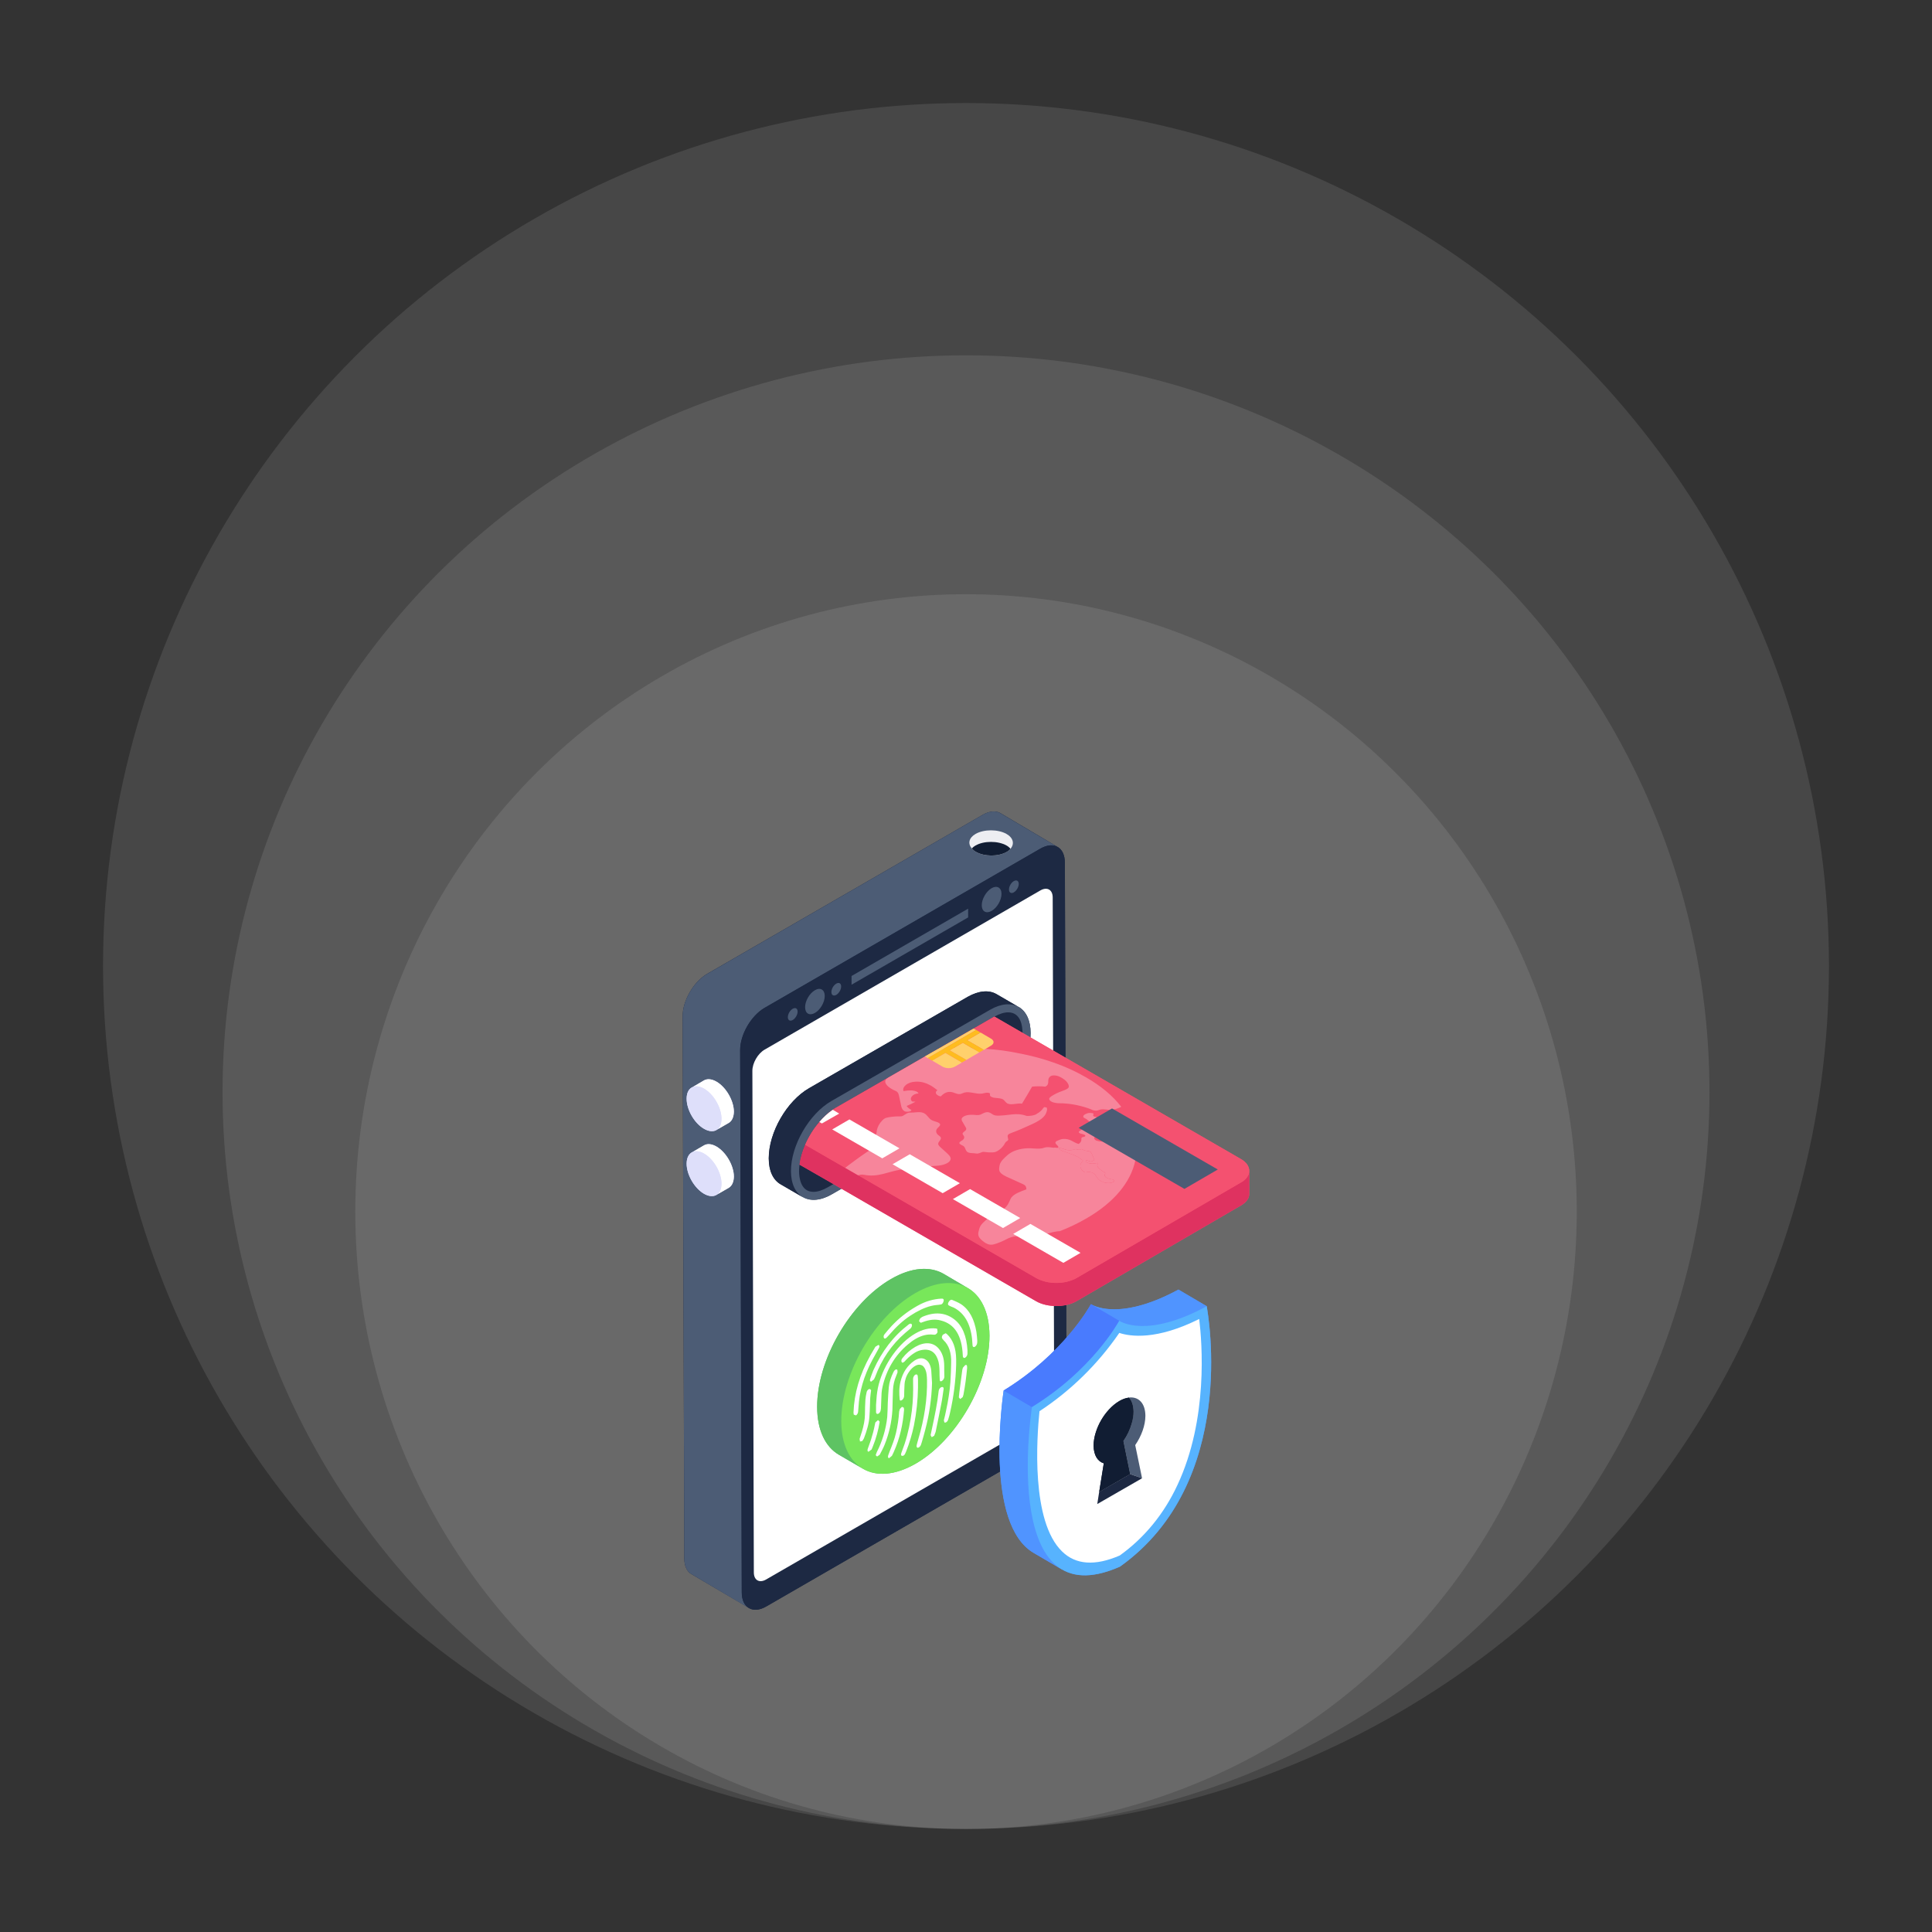 <svg xmlns="http://www.w3.org/2000/svg" width="150" height="150" viewBox="0 0 150 150" fill="none"><rect x="0" y="0" width="150" height="150" fill="#333333" stroke="none"/><ellipse cx="75.002" cy="94.067" rx="47.416" ry="47.931" fill="white" fill-opacity="0.1"></ellipse><ellipse cx="75.001" cy="84.794" rx="57.723" ry="57.208" fill="white" fill-opacity="0.1"></ellipse><ellipse cx="75" cy="75" rx="67" ry="67" fill="white" fill-opacity="0.1"></ellipse><path d="M57.922 124.668C57.986 124.746 58.064 124.797 58.141 124.836C58.103 124.823 58.077 124.797 58.038 124.772C57.996 124.741 57.957 124.706 57.922 124.668ZM82.07 65.733C82.012 65.703 81.951 65.682 81.889 65.668C81.953 65.681 82.005 65.694 82.057 65.72L82.07 65.733Z" fill="#4C5C75"></path><path d="M82.804 109.082C82.804 110.283 81.964 111.755 80.906 112.362L59.495 124.72C58.966 125.03 58.488 125.056 58.14 124.836C58.103 124.818 58.069 124.796 58.036 124.772L53.684 122.215C53.349 122.034 53.129 121.595 53.129 121.001L53 78.917C52.987 77.703 53.852 76.218 54.898 75.611L76.308 63.253C76.838 62.956 77.316 62.93 77.664 63.124L82.055 65.72C82.001 65.695 81.945 65.677 81.887 65.668C81.951 65.681 82.016 65.707 82.068 65.733C82.442 65.913 82.675 66.352 82.675 66.985L82.804 109.082Z" fill="#1D2943"></path><path d="M57.922 124.668C57.986 124.746 58.064 124.797 58.141 124.836C58.103 124.823 58.077 124.797 58.038 124.772C57.996 124.741 57.957 124.706 57.922 124.668ZM82.07 65.733C82.012 65.703 81.951 65.682 81.889 65.668C81.953 65.681 82.005 65.694 82.057 65.72L82.07 65.733Z" fill="#1D2943"></path><path d="M82.119 65.762C81.778 65.561 81.298 65.586 80.767 65.89L59.361 78.248C58.313 78.855 57.454 80.333 57.466 81.533L57.592 123.638C57.592 124.232 57.795 124.649 58.147 124.852L53.686 122.217C53.345 122.027 53.131 121.597 53.131 121.003L53.004 78.913C52.991 77.7 53.85 76.222 54.9 75.616L76.306 63.257C76.835 62.953 77.316 62.929 77.658 63.13L82.119 65.762Z" fill="#4C5C75"></path><path d="M80.776 65.889C81.824 65.283 82.674 65.777 82.678 66.982L82.802 109.076C82.806 110.281 81.961 111.753 80.913 112.359L59.5 124.723C58.451 125.329 57.593 124.84 57.589 123.635L57.465 81.54C57.462 80.335 58.315 78.858 59.363 78.253L80.776 65.889Z" fill="#1D2943"></path><path d="M80.776 69.132C81.3 68.83 81.729 69.076 81.731 69.677L81.845 108.623C81.846 109.228 81.42 109.966 80.896 110.269L59.483 122.63C58.959 122.934 58.53 122.689 58.528 122.087L58.414 83.141C58.413 82.537 58.839 81.798 59.363 81.495L80.776 69.132Z" fill="white"></path><path d="M76.987 68.959C77.406 68.718 77.755 68.915 77.756 69.398C77.758 69.889 77.412 70.479 76.992 70.721C76.572 70.962 76.225 70.774 76.224 70.283C76.222 69.801 76.568 69.202 76.987 68.959ZM78.707 68.413C78.925 68.287 79.094 68.383 79.095 68.625C79.095 68.866 78.927 69.158 78.709 69.284C78.508 69.4 78.337 69.304 78.337 69.063C78.337 68.821 78.505 68.529 78.707 68.413ZM63.272 76.879C63.691 76.636 64.031 76.84 64.033 77.321C64.033 77.811 63.696 78.398 63.277 78.64C62.849 78.886 62.51 78.692 62.508 78.201C62.506 77.72 62.844 77.126 63.272 76.879ZM61.546 78.32C61.755 78.199 61.926 78.296 61.927 78.537C61.927 78.778 61.759 79.07 61.549 79.192C61.34 79.313 61.169 79.216 61.168 78.975C61.168 78.733 61.336 78.442 61.546 78.32ZM64.927 76.369C65.136 76.248 65.307 76.344 65.307 76.586C65.308 76.826 65.139 77.119 64.93 77.241C64.719 77.361 64.55 77.264 64.549 77.024C64.549 76.782 64.716 76.49 64.927 76.369ZM75.165 70.55L75.167 71.227L66.115 76.453L66.114 75.776L75.165 70.55Z" fill="#4C5C75"></path><path d="M78.452 65.901C78.371 66.003 78.27 66.087 78.155 66.147C77.495 66.522 76.419 66.513 75.767 66.138C75.644 66.073 75.537 65.982 75.452 65.871C75.127 65.507 75.216 65.052 75.739 64.748C76.39 64.372 77.485 64.372 78.146 64.748C78.679 65.052 78.779 65.526 78.452 65.901Z" fill="#EDEEF2"></path><path d="M78.453 65.901C78.372 66.003 78.271 66.087 78.156 66.147C77.496 66.522 76.42 66.513 75.768 66.138C75.645 66.073 75.537 65.982 75.453 65.871C75.536 65.781 75.633 65.705 75.74 65.645C76.391 65.271 77.486 65.271 78.147 65.645C78.285 65.723 78.384 65.813 78.453 65.901Z" fill="#111D33"></path><path d="M53.312 85.296C53.312 84.818 53.493 84.508 53.79 84.392L54.668 83.876C54.914 83.747 55.249 83.76 55.624 83.979C56.373 84.405 56.98 85.464 56.98 86.316C56.967 86.743 56.825 87.04 56.58 87.181L55.701 87.685C55.676 87.698 55.65 87.711 55.624 87.737C55.379 87.879 55.03 87.853 54.656 87.633C53.907 87.207 53.312 86.161 53.312 85.296ZM56.98 91.353C56.967 91.779 56.825 92.076 56.58 92.218L55.701 92.721C55.676 92.747 55.65 92.76 55.624 92.773C55.379 92.915 55.03 92.902 54.656 92.683C53.907 92.243 53.312 91.198 53.312 90.345C53.312 89.88 53.493 89.558 53.79 89.428L54.668 88.925C54.914 88.783 55.249 88.796 55.624 89.015C56.373 89.454 56.98 90.5 56.98 91.353Z" fill="#DEDFFA"></path><path d="M56.975 86.312C56.968 86.738 56.819 87.039 56.578 87.183L55.623 87.732C55.863 87.594 56.014 87.293 56.014 86.862C56.019 86.015 55.42 84.959 54.668 84.525C54.333 84.334 54.02 84.297 53.785 84.394L54.663 83.88C54.909 83.742 55.244 83.76 55.623 83.976C56.374 84.409 56.975 85.458 56.975 86.312Z" fill="white"></path><path d="M54.667 84.528C55.416 84.96 56.018 86.013 56.017 86.865C56.014 87.726 55.407 88.072 54.658 87.64C53.909 87.207 53.306 86.164 53.309 85.302C53.311 84.45 53.917 84.095 54.667 84.528Z" fill="#DEDFFA"></path><path d="M56.975 91.353C56.968 91.779 56.819 92.08 56.578 92.224L55.623 92.774C55.863 92.635 56.014 92.335 56.014 91.902C56.019 91.056 55.42 89.999 54.668 89.566C54.333 89.374 54.02 89.337 53.785 89.434L54.663 88.92C54.909 88.782 55.244 88.8 55.623 89.017C56.374 89.448 56.975 90.5 56.975 91.353Z" fill="white"></path><path d="M54.667 89.569C55.416 90.001 56.018 91.054 56.017 91.906C56.014 92.767 55.407 93.112 54.658 92.681C53.909 92.247 53.306 91.204 53.309 90.344C53.311 89.49 53.917 89.136 54.667 89.569Z" fill="#DEDFFA"></path><path d="M63.16 92.531C62.153 92.531 62.04 91.412 62.039 90.93C62.034 89.159 63.332 86.914 64.872 86.024L77.175 78.948C77.566 78.722 77.944 78.602 78.268 78.602C79.278 78.602 79.391 79.73 79.392 80.216C79.396 81.98 78.103 84.22 76.566 85.107L64.264 92.184C63.868 92.412 63.487 92.531 63.16 92.531Z" fill="#1D2943"></path><path d="M80.013 80.208C80.026 82.209 78.618 84.65 76.875 85.657L64.582 92.721C63.6 93.289 62.735 93.263 62.154 92.798C62.218 92.85 62.27 92.914 62.335 92.953L60.604 91.946C60.036 91.623 59.688 90.925 59.688 89.931C59.688 87.917 61.082 85.476 62.825 84.482L75.132 77.392C76.01 76.902 76.797 76.85 77.366 77.186L79.096 78.193V78.18C79.664 78.516 80.013 79.213 80.013 80.208Z" fill="#1D2943"></path><path d="M79.103 78.188C78.524 77.858 77.736 77.905 76.853 78.399L64.56 85.473C62.816 86.486 61.404 88.924 61.415 90.925C61.415 91.926 61.768 92.621 62.333 92.95L60.603 91.947C60.037 91.616 59.684 90.921 59.684 89.932C59.684 87.919 61.085 85.482 62.828 84.481L75.134 77.395C76.005 76.9 76.794 76.852 77.371 77.183L79.103 78.188Z" fill="#1D2943"></path><path d="M76.859 78.404C78.596 77.402 80.014 78.21 80.019 80.213C80.026 82.209 78.617 84.648 76.88 85.652L64.578 92.727C62.834 93.734 61.417 92.926 61.41 90.931C61.405 88.927 62.814 86.486 64.557 85.479L76.859 78.404Z" fill="#4C5C75"></path><path d="M79.387 80.189V80.214C79.387 80.714 79.283 81.253 79.103 81.777C78.693 83.009 77.835 84.227 76.859 84.919C76.756 84.996 76.667 85.048 76.565 85.112L72.924 87.202L69.693 89.061H69.68L68.347 89.843L66.257 91.034L64.706 91.932L64.256 92.189C63.871 92.407 63.488 92.535 63.154 92.535C62.154 92.535 62.039 91.406 62.039 90.932C62.039 90.764 62.052 90.586 62.078 90.42C62.141 89.919 62.295 89.393 62.513 88.88V88.868C62.794 88.227 63.166 87.624 63.616 87.111C63.917 86.749 64.266 86.429 64.654 86.162C64.719 86.111 64.796 86.06 64.872 86.022L68.923 83.688C68.936 83.675 68.949 83.662 68.962 83.662L71.808 82.022L72.822 81.445L75.59 79.854L77.167 78.944C77.18 78.931 77.193 78.931 77.206 78.931C77.59 78.714 77.962 78.598 78.27 78.598C79.27 78.598 79.387 79.688 79.387 80.189Z" fill="#1D2943"></path><path d="M96.996 90.9V90.978C96.996 91.029 96.983 91.094 96.957 91.146C96.983 91.068 96.996 90.978 96.996 90.9Z" fill="#F45170"></path><path d="M96.996 90.9V90.978C96.996 91.029 96.983 91.094 96.957 91.146C96.983 91.068 96.996 90.978 96.996 90.9Z" fill="#F45170"></path><path d="M96.957 91.146C96.983 91.094 96.995 91.029 96.995 90.978V92.695C96.995 93.018 96.789 93.341 96.337 93.599L83.579 101.024C82.713 101.528 81.306 101.528 80.441 101.024L64.712 91.933L62.078 90.422C62.143 89.919 62.298 89.389 62.517 88.886V88.873C63.107 87.532 64.041 86.515 64.867 86.019L77.174 78.943C77.187 78.93 77.2 78.93 77.212 78.93L96.337 89.983C96.776 90.229 96.995 90.577 96.995 90.9C96.995 90.978 96.983 91.068 96.957 91.146Z" fill="#F45170"></path><path d="M96.99 90.907V92.702C96.99 93.022 96.785 93.342 96.337 93.599L83.579 101.023C82.708 101.523 81.31 101.523 80.438 101.023L64.707 91.932L62.078 90.42C62.143 89.919 62.298 89.394 62.515 88.881L65.63 90.663V90.676L66.258 91.035L66.617 91.241L80.438 99.215C80.656 99.344 80.913 99.433 81.182 99.51C81.707 99.639 82.311 99.639 82.848 99.51C82.99 99.471 83.119 99.432 83.247 99.381C83.362 99.343 83.477 99.291 83.58 99.228L96.35 91.804C96.568 91.688 96.735 91.534 96.837 91.381C96.94 91.227 96.992 91.073 96.992 90.907H96.99Z" fill="#DF3260"></path><path d="M96.991 90.907V90.985C96.991 91.037 96.978 91.1 96.953 91.151C96.927 91.229 96.888 91.305 96.838 91.381C96.734 91.536 96.569 91.69 96.351 91.805L83.58 99.229C83.478 99.293 83.363 99.345 83.248 99.382C83.119 99.434 82.991 99.473 82.85 99.511C82.312 99.638 81.709 99.638 81.184 99.511C80.923 99.454 80.672 99.358 80.439 99.227L66.618 91.24L66.259 91.035L65.632 90.676H65.619L62.516 88.881V88.868C62.797 88.228 63.169 87.625 63.618 87.112C63.919 86.75 64.269 86.43 64.657 86.163C64.721 86.111 64.799 86.061 64.875 86.022L68.926 83.689C68.939 83.676 68.952 83.663 68.965 83.663L71.811 82.023L72.824 81.446L75.593 79.855L77.169 78.945C77.182 78.932 77.195 78.932 77.208 78.932L79.388 80.189L96.338 89.984C96.773 90.228 96.991 90.574 96.991 90.907Z" fill="#F45170"></path><g opacity="0.3"><path d="M84.651 89.423C84.659 89.427 84.666 89.431 84.673 89.436L84.751 89.543C84.817 89.692 84.882 89.84 84.943 89.99L84.956 90.059C84.926 90.124 84.766 90.134 84.707 90.189C84.586 90.158 84.467 90.119 84.35 90.072C84.256 90.114 84.299 90.2 84.382 90.248C84.578 90.362 84.903 90.372 85.152 90.302L85.217 90.292L85.266 90.341L85.225 90.399C85.142 90.509 85.231 90.629 85.338 90.726C85.46 90.84 85.596 90.936 85.744 91.014L85.815 91.069L85.78 91.206C85.744 91.297 85.805 91.371 85.905 91.43C86.01 91.485 86.123 91.524 86.24 91.546C86.307 91.559 86.408 91.572 86.466 91.606C86.483 91.615 86.498 91.628 86.507 91.645C86.537 91.719 86.395 91.8 86.287 91.829C86.099 91.869 85.903 91.86 85.719 91.802C85.627 91.774 85.537 91.736 85.453 91.688C85.376 91.645 85.306 91.589 85.248 91.522C85.141 91.406 85.098 91.272 84.986 91.158C84.91 91.091 84.819 91.043 84.722 91.016C84.624 90.989 84.521 90.985 84.421 91.003L84.273 91.028L84.189 90.993C83.821 90.774 83.771 90.403 84.066 90.149L84.083 90.124L84.066 90.1C83.963 90.002 83.848 89.918 83.724 89.849C83.638 89.799 83.549 89.754 83.458 89.715C83.351 89.667 83.232 89.626 83.113 89.586L82.632 89.41C82.534 89.379 82.44 89.34 82.35 89.291C82.27 89.245 82.21 89.189 82.198 89.123C82.441 89.127 82.632 89.245 82.856 89.286C83.029 89.319 83.207 89.305 83.373 89.247L83.51 89.218L83.771 89.279L83.966 89.214L84.139 89.286C84.273 89.364 84.52 89.347 84.651 89.423ZM87.055 85.932C86.888 86.023 86.684 86.099 86.466 86.138C86.362 86.151 86.259 86.164 86.157 86.164C86.08 86.164 86.016 86.164 85.94 86.151C85.785 86.138 85.619 86.112 85.478 86.138C85.362 86.151 85.272 86.215 85.158 86.227C84.997 86.24 84.836 86.204 84.697 86.124C83.999 85.855 83.263 85.699 82.517 85.662C82.273 85.662 82.029 85.662 81.812 85.598C81.743 85.584 81.678 85.557 81.618 85.52C81.503 85.457 81.44 85.368 81.466 85.278C81.492 85.213 81.568 85.162 81.632 85.111C81.875 84.957 82.145 84.817 82.452 84.713C82.658 84.636 82.889 84.56 82.965 84.432C83.004 84.354 82.978 84.277 82.952 84.201C82.874 84.008 82.696 83.842 82.465 83.701C82.375 83.649 82.286 83.598 82.184 83.559C82.048 83.511 81.904 83.49 81.76 83.496C81.477 83.522 81.388 83.74 81.388 83.906C81.388 84.073 81.388 84.265 81.157 84.367C80.816 84.329 80.472 84.329 80.132 84.367C79.875 84.804 79.619 85.252 79.349 85.688C78.99 85.624 78.555 85.817 78.246 85.688C78.234 85.675 78.221 85.675 78.195 85.662C78.132 85.624 78.08 85.559 78.029 85.509C77.982 85.441 77.921 85.384 77.849 85.342C77.695 85.265 77.478 85.265 77.286 85.239C77.169 85.234 77.056 85.204 76.953 85.15C76.901 85.111 76.862 85.085 76.862 85.034V84.919C76.862 84.893 76.836 84.88 76.823 84.867C76.759 84.841 76.657 84.828 76.568 84.841C76.451 84.854 76.35 84.893 76.248 84.906C75.785 84.97 75.285 84.713 74.875 84.828C74.746 84.867 74.669 84.919 74.529 84.945C74.273 84.97 74.081 84.802 73.811 84.778C73.478 84.739 73.208 84.946 73.041 85.124C72.964 85.116 72.889 85.09 72.824 85.047C72.63 84.945 72.592 84.752 72.785 84.65C72.63 84.521 72.465 84.406 72.286 84.291C71.94 84.097 71.529 83.945 71.054 83.984C70.465 84.01 70.028 84.38 70.145 84.713C70.362 84.675 70.593 84.649 70.811 84.662C70.953 84.675 71.093 84.713 71.196 84.765C71.248 84.804 71.299 84.843 71.311 84.894C70.837 84.92 70.554 85.291 70.824 85.522L71.08 85.535C70.874 85.651 70.644 85.766 70.388 85.868C70.465 85.971 70.555 86.06 70.695 86.138C70.721 86.151 70.734 86.164 70.759 86.177C70.759 86.304 70.413 86.355 70.234 86.278C70.221 86.266 70.208 86.266 70.195 86.253C70.054 86.162 70.016 86.034 69.977 85.907L69.786 85.022C69.76 84.932 69.734 84.841 69.644 84.765C69.618 84.752 69.592 84.726 69.566 84.713C69.527 84.688 69.477 84.675 69.427 84.649C69.362 84.624 69.298 84.586 69.233 84.547C68.85 84.33 68.58 84.021 68.824 83.766C68.85 83.74 68.888 83.714 68.927 83.688C68.94 83.675 68.953 83.662 68.966 83.662L71.811 82.022L72.824 81.445C72.978 81.419 73.144 81.406 73.311 81.406C73.555 81.38 73.798 81.38 74.055 81.368C74.529 81.342 75.003 81.342 75.478 81.38H75.491C75.734 81.368 75.965 81.38 76.209 81.406C76.325 81.406 76.427 81.406 76.529 81.432C77.401 81.484 78.259 81.599 79.106 81.778C81.005 82.137 82.774 82.752 84.285 83.625C85.478 84.304 86.402 85.085 87.055 85.932ZM85.607 86.84C85.703 86.888 85.776 86.972 85.811 87.073C85.822 87.107 85.822 87.144 85.81 87.178C85.799 87.213 85.776 87.242 85.746 87.263C85.669 87.321 85.522 87.337 85.385 87.34L85.172 87.334C85.021 87.312 84.876 87.264 84.743 87.19C84.634 87.124 84.533 87.046 84.44 86.959L84.362 86.894C84.304 86.862 84.247 86.83 84.189 86.798C84.144 86.772 84.106 86.742 84.095 86.706L84.141 86.582L84.288 86.489L84.484 86.417C84.596 86.401 84.71 86.405 84.822 86.427L84.906 86.462L84.882 86.543L84.871 86.626L84.961 86.698L85.09 86.711L85.192 86.791L85.298 86.77C85.379 86.755 85.463 86.767 85.536 86.805C85.562 86.816 85.585 86.829 85.607 86.84Z" fill="white"></path><path d="M81.268 85.99L81.298 86.117C81.281 86.288 81.221 86.451 81.123 86.591C80.93 86.862 80.562 87.082 80.165 87.264C79.633 87.506 79.101 87.752 78.525 87.961C78.449 87.992 78.373 88.017 78.314 88.058C78.282 88.081 78.258 88.112 78.245 88.148C78.231 88.184 78.228 88.224 78.237 88.261C78.244 88.333 78.268 88.402 78.28 88.47L78.268 88.518L78.186 88.601C78.044 88.663 78.02 88.787 77.956 88.88C77.828 89.07 77.661 89.23 77.466 89.35C77.395 89.391 77.324 89.432 77.23 89.453L77.052 89.474C76.839 89.48 76.627 89.467 76.416 89.435L76.334 89.43L76.256 89.447C76.091 89.501 75.961 89.591 75.782 89.556C75.588 89.517 75.362 89.546 75.195 89.484C75.174 89.476 75.154 89.467 75.134 89.456C74.928 89.337 74.987 89.107 74.795 88.972C74.752 88.947 74.709 88.924 74.664 88.904L74.585 88.862C74.525 88.827 74.482 88.79 74.485 88.739C74.485 88.648 74.633 88.59 74.728 88.522C74.857 88.433 74.898 88.299 74.826 88.182C74.796 88.131 74.737 88.083 74.735 88.021C74.73 87.907 74.955 87.825 75.006 87.711C75.043 87.636 75 87.556 74.952 87.481L74.755 87.14C74.695 87.051 74.641 86.952 74.664 86.856C74.699 86.74 74.858 86.639 75.043 86.594C75.232 86.546 75.452 86.542 75.66 86.56C75.76 86.571 75.866 86.584 75.974 86.571C76.122 86.553 76.234 86.488 76.347 86.429C76.466 86.374 76.624 86.323 76.768 86.358C76.846 86.382 76.92 86.42 76.986 86.469C77.002 86.478 77.018 86.486 77.035 86.492C77.048 86.509 77.066 86.523 77.091 86.537C77.159 86.572 77.233 86.596 77.309 86.608C77.41 86.625 77.515 86.618 77.618 86.615C77.747 86.608 77.867 86.602 77.997 86.589C78.382 86.55 78.767 86.478 79.146 86.511C79.314 86.525 79.468 86.56 79.611 86.608L79.711 86.639L79.801 86.643C80.044 86.633 80.298 86.602 80.47 86.501L80.493 86.475C80.736 86.354 80.895 86.186 81.012 86.014L81.083 85.952L81.268 85.99ZM88.159 88.239C88.018 88.213 87.903 88.136 87.762 88.097C87.646 88.084 87.517 88.071 87.39 88.071C87.184 88.058 86.992 88.058 86.787 88.058H86.606L86.493 88.084L86.158 88.162C86.158 88.226 86.21 88.278 86.287 88.317L86.365 88.355C86.467 88.419 86.569 88.482 86.569 88.559C86.418 88.515 86.258 88.515 86.108 88.559L85.966 88.624L85.736 88.637H85.607C85.446 88.634 85.286 88.608 85.133 88.559C85.12 88.546 85.094 88.546 85.081 88.534C84.966 88.469 84.915 88.354 84.991 88.278C85.004 88.265 85.004 88.252 85.017 88.252L85.159 88.162L85.133 88.071L85.288 87.969C85.338 87.943 85.351 87.879 85.314 87.828C85.301 87.79 85.236 87.751 85.185 87.712C85.159 87.699 85.133 87.674 85.107 87.662C85.066 87.632 85.017 87.614 84.966 87.61C84.787 87.584 84.62 87.701 84.441 87.688L84.248 87.662C84.165 87.655 84.081 87.668 84.004 87.701C83.966 87.726 83.927 87.739 83.889 87.765C83.825 87.804 83.747 87.841 83.76 87.893C83.76 87.932 83.786 87.958 83.825 87.983C83.851 87.996 83.889 88.009 83.928 88.021C84.019 88.047 84.108 88.06 84.197 88.098C84.261 88.137 84.3 88.2 84.223 88.239C84.171 88.278 84.043 88.278 83.98 88.317L83.954 88.431C83.98 88.572 83.902 88.713 83.747 88.816C83.53 88.765 83.364 88.648 83.184 88.559C82.987 88.457 82.765 88.412 82.544 88.43C82.415 88.43 82.311 88.482 82.197 88.521C82.094 88.559 81.98 88.611 81.954 88.675C81.889 88.803 82.133 88.918 82.172 89.046L82.159 89.098C82.094 89.162 81.902 89.059 81.826 89.111C81.593 89.085 81.338 89.033 81.108 89.098L80.927 89.15C80.633 89.214 80.299 89.162 79.979 89.15C79.428 89.136 78.851 89.266 78.479 89.496C78.286 89.612 78.133 89.751 77.992 89.893C77.876 90.008 77.761 90.123 77.696 90.252C77.619 90.38 77.594 90.521 77.581 90.649C77.568 90.739 77.568 90.829 77.594 90.919C77.659 91.061 77.787 91.163 77.966 91.265C78.082 91.329 78.21 91.394 78.338 91.444C78.671 91.599 79.004 91.751 79.325 91.892C79.389 91.918 79.441 91.944 79.505 91.983C79.531 91.996 79.557 92.021 79.582 92.034C79.672 92.125 79.685 92.24 79.685 92.342C79.223 92.51 78.736 92.688 78.517 92.982C78.466 93.06 78.427 93.15 78.388 93.239C78.286 93.457 78.184 93.675 77.953 93.842C77.889 93.894 77.811 93.945 77.722 93.983C77.555 94.06 77.363 94.112 77.209 94.188C77.093 94.253 77.017 94.316 76.928 94.394C76.838 94.471 76.747 94.56 76.645 94.636C76.606 94.675 76.555 94.714 76.517 94.752C76.375 94.88 76.236 95.008 76.145 95.149C76.074 95.262 76.026 95.389 76.003 95.521C75.966 95.65 75.927 95.778 75.966 95.919C76.005 96.111 76.197 96.278 76.402 96.431C76.441 96.457 76.493 96.496 76.543 96.522C76.646 96.573 76.748 96.625 76.889 96.638C77.069 96.649 77.222 96.599 77.376 96.547C77.596 96.47 77.799 96.38 77.992 96.29C78.21 96.174 78.427 96.059 78.697 96.009C78.8 95.983 78.876 95.983 78.978 95.983H78.991C79.185 95.983 79.376 95.996 79.569 95.983L79.915 95.944C80.044 95.944 80.172 95.97 80.299 95.97C80.671 95.983 81.005 95.88 81.325 95.789H81.338C81.389 95.764 81.415 95.752 81.467 95.739C81.723 95.662 82.005 95.597 82.287 95.585C82.999 95.311 83.689 94.98 84.35 94.597C86.53 93.341 87.799 91.751 88.147 90.097C88.275 89.483 88.288 88.854 88.16 88.238L88.159 88.239ZM86.286 91.829C86.1 91.872 85.905 91.863 85.723 91.803C85.62 91.764 85.531 91.726 85.453 91.687C85.376 91.635 85.299 91.585 85.249 91.522C85.146 91.405 85.094 91.265 84.991 91.163C84.953 91.137 84.928 91.111 84.89 91.085C84.761 91.008 84.582 90.969 84.428 91.008L84.273 91.021L84.184 90.995C83.825 90.778 83.775 90.406 84.069 90.149L84.082 90.123L84.069 90.097C83.961 90.002 83.846 89.916 83.723 89.842C83.645 89.803 83.555 89.751 83.454 89.713C83.351 89.661 83.235 89.623 83.12 89.585C82.953 89.52 82.799 89.47 82.633 89.405C82.533 89.382 82.438 89.343 82.351 89.289C82.274 89.239 82.209 89.188 82.197 89.124C82.442 89.124 82.633 89.24 82.864 89.29C83.031 89.316 83.223 89.303 83.377 89.251L83.506 89.213L83.775 89.277L83.967 89.213L84.146 89.29C84.274 89.368 84.518 89.342 84.659 89.419C84.659 89.432 84.672 89.432 84.672 89.432L84.749 89.547C84.813 89.688 84.89 89.842 84.941 89.995L84.953 90.06C84.928 90.124 84.761 90.137 84.711 90.188C84.582 90.162 84.465 90.11 84.35 90.072C84.261 90.11 84.299 90.201 84.376 90.252C84.583 90.354 84.902 90.367 85.159 90.304L85.223 90.291L85.262 90.343L85.223 90.393C85.146 90.509 85.236 90.624 85.338 90.726C85.442 90.817 85.556 90.906 85.684 90.983C85.71 90.996 85.723 91.009 85.749 91.009L85.814 91.072L85.788 91.201C85.749 91.29 85.8 91.367 85.903 91.431C86.006 91.483 86.121 91.522 86.236 91.547C86.313 91.56 86.415 91.573 86.467 91.611C86.493 91.611 86.506 91.624 86.506 91.65C86.544 91.714 86.402 91.803 86.286 91.829ZM71.772 86.445C71.891 86.515 71.969 86.609 72.053 86.704C72.127 86.797 72.208 86.89 72.329 86.961C72.357 86.976 72.385 86.99 72.417 87.003C72.561 87.067 72.762 87.104 72.886 87.175C72.93 87.201 72.963 87.231 72.982 87.268C73.036 87.388 72.865 87.5 72.765 87.615C72.641 87.763 72.66 87.959 72.82 88.106C72.904 88.174 73.005 88.234 73.041 88.309C73.118 88.47 72.854 88.625 72.842 88.79C72.831 88.907 72.951 89.01 73.051 89.103C73.213 89.25 73.368 89.395 73.534 89.539C73.654 89.656 73.785 89.78 73.809 89.916C73.835 90.09 73.675 90.257 73.432 90.357C73.201 90.464 72.905 90.504 72.608 90.518C72.454 90.531 72.295 90.529 72.158 90.566C71.963 90.618 71.85 90.738 71.715 90.837C71.566 90.962 71.376 91.026 71.181 91.017C71.01 91.006 70.885 90.926 70.724 90.882C70.715 90.875 70.705 90.869 70.695 90.863C70.567 90.807 70.43 90.778 70.29 90.776C70.143 90.777 69.996 90.793 69.852 90.824C69.68 90.855 69.514 90.889 69.343 90.934C68.833 91.064 68.342 91.24 67.79 91.265C67.558 91.275 67.325 91.258 67.096 91.213L66.936 91.195L66.812 91.205L66.615 91.244L65.621 90.669C65.728 90.58 65.841 90.495 65.953 90.415C66.543 89.976 67.141 89.525 67.814 89.126C67.906 89.082 67.988 89.021 68.056 88.945C68.126 88.855 68.102 88.752 68.054 88.656C68.001 88.557 67.917 88.468 67.869 88.372L67.856 88.302L67.921 88.168C68.086 88.058 68.05 87.886 68.079 87.746C68.137 87.477 68.277 87.223 68.496 86.993C68.568 86.912 68.656 86.846 68.755 86.8L68.993 86.745C69.283 86.693 69.597 86.67 69.9 86.674L70.018 86.666L70.114 86.625C70.307 86.519 70.438 86.367 70.712 86.381C71.002 86.391 71.298 86.31 71.565 86.368C71.638 86.383 71.707 86.409 71.772 86.445Z" fill="white"></path></g><path d="M74.525 91.863L73.19 92.639L69.298 90.392L70.633 89.616L74.525 91.863ZM69.836 89.155L68.5 89.933L64.613 87.689L65.949 86.912L69.836 89.155ZM65.156 86.458L63.811 87.226L63.617 87.111C63.918 86.749 64.268 86.429 64.657 86.162L65.156 86.458ZM83.894 97.271L82.557 98.049L78.665 95.802L80 95.024L83.894 97.271ZM79.209 94.567L77.873 95.345L73.981 93.098L75.317 92.32L79.209 94.567Z" fill="white"></path><path d="M94.549 90.8L91.959 92.306L83.746 87.564L86.337 86.06L94.549 90.8Z" fill="#4C5C75"></path><path d="M73.398 81.753L74.68 82.496L74.129 82.817C73.983 82.892 73.82 82.932 73.655 82.932C73.49 82.932 73.328 82.892 73.181 82.817L72.373 82.343L73.398 81.753ZM75.475 81.381L76.04 81.701L75.027 82.291L73.746 81.547L74.053 81.368L74.758 80.957L75.475 81.381ZM75.785 79.971L73.309 81.407L72.027 82.15L71.809 82.021L72.822 81.445L75.591 79.855L75.785 79.971ZM76.938 81.188L76.527 81.433L76.385 81.51L76.207 81.407L75.091 80.765L76.129 80.163L76.938 80.637C77.206 80.792 77.206 81.035 76.938 81.188Z" fill="#FFD06C"></path><path d="M76.127 80.164L75.099 80.762L76.384 81.504L76.042 81.703L74.756 80.961L73.745 81.548L75.031 82.291L74.688 82.49L73.401 81.747L72.373 82.345L72.027 82.146L75.782 79.964L76.127 80.164Z" fill="#FEBC1F"></path><path d="M76.823 103.697C76.836 107.351 74.267 111.806 71.09 113.64C69.489 114.557 68.043 114.647 66.996 114.027L66.841 113.937L65.124 112.942C64.091 112.335 63.445 111.057 63.445 109.236C63.432 105.582 66.002 101.14 69.179 99.306C70.767 98.376 72.226 98.299 73.272 98.906L75.067 99.965C76.139 100.546 76.811 101.837 76.823 103.697Z" fill="#5EC363"></path><path d="M75.138 100.006C74.096 99.394 72.648 99.485 71.047 100.402C67.865 102.235 65.302 106.677 65.311 110.337C65.32 112.153 65.96 113.43 66.993 114.033L65.123 112.94C64.09 112.337 63.45 111.052 63.441 109.235C63.432 105.576 65.994 101.144 69.177 99.3C70.77 98.383 72.225 98.293 73.268 98.905L75.138 100.006Z" fill="#5EC363"></path><path d="M71.05 100.405C74.225 98.571 76.811 100.039 76.822 103.692C76.831 107.347 74.263 111.803 71.089 113.636C67.908 115.473 65.328 113.989 65.316 110.335C65.307 106.681 67.871 102.241 71.05 100.405Z" fill="#78E75A"></path><path d="M67.436 107.866C67.485 107.838 67.536 107.835 67.578 107.87L67.633 107.937C67.61 108.161 67.57 108.357 67.563 108.544C67.54 109.012 67.541 109.477 67.504 109.954C67.473 110.51 67.3 111.093 67.071 111.681L66.954 111.877L66.771 111.919L66.738 111.718C66.794 111.531 66.865 111.326 66.928 111.126C67.061 110.674 67.148 110.242 67.154 109.828C67.154 109.446 67.167 109.053 67.19 108.667C67.208 108.474 67.239 108.282 67.284 108.094C67.293 108.048 67.311 108.004 67.337 107.965C67.363 107.926 67.397 107.892 67.436 107.866ZM73.199 103.631L73.421 103.511L73.515 103.575C73.985 104.005 74.225 104.66 74.236 105.521V105.958C74.2 107.196 74.044 108.428 73.771 109.637C73.732 109.823 73.684 110.005 73.622 110.197C73.599 110.291 73.541 110.373 73.461 110.427C73.414 110.453 73.364 110.459 73.321 110.435L73.281 110.267C73.343 110.02 73.407 109.774 73.453 109.518C73.617 108.768 73.735 108.016 73.789 107.302C73.819 106.81 73.841 106.314 73.847 105.836C73.877 105.044 73.677 104.448 73.263 104.058L73.152 103.921C73.105 103.849 73.12 103.757 73.199 103.631Z" fill="white"></path><path d="M73.046 107.72C73.05 107.717 73.055 107.714 73.059 107.712C73.178 107.652 73.258 107.699 73.266 107.813C73.204 108.204 73.165 108.581 73.086 108.973C72.945 109.711 72.789 110.448 72.641 111.182L72.529 111.473L72.34 111.583L72.252 111.424C72.291 111.246 72.323 111.064 72.369 110.873C72.573 109.917 72.778 108.951 72.877 108.009C72.882 107.951 72.9 107.895 72.928 107.845C72.957 107.795 72.999 107.752 73.046 107.72ZM70.032 109.223L70.174 109.295L70.192 109.45C70.107 110.529 69.889 111.622 69.384 112.752L69.25 113.029L69.028 113.213C68.949 113.204 68.916 113.113 68.963 112.986L69.058 112.721C69.255 112.234 69.452 111.746 69.562 111.263C69.692 110.713 69.775 110.152 69.811 109.588L69.865 109.392L70.032 109.223ZM71.056 106.736C71.139 106.686 71.224 106.708 71.247 106.798C71.264 106.888 71.264 106.998 71.273 107.095V107.74C71.26 108.678 71.161 109.657 70.957 110.677C70.814 111.357 70.614 112.025 70.359 112.672L70.289 112.832C70.264 112.905 70.216 112.969 70.151 113.011C70.121 113.029 70.086 113.037 70.052 113.032C69.956 113.023 69.931 112.965 69.979 112.81C70.057 112.581 70.152 112.345 70.231 112.116C70.522 111.228 70.687 110.377 70.795 109.53C70.888 108.766 70.91 108.006 70.892 107.286V107.04C70.891 106.94 70.962 106.808 71.041 106.743C71.046 106.74 71.051 106.738 71.056 106.736Z" fill="white"></path><path d="M71.061 105.599C71.35 105.432 71.599 105.416 71.81 105.527C72.095 105.672 72.255 105.98 72.303 106.409C72.329 106.723 72.337 107.055 72.363 107.378C72.327 108.608 72.15 109.831 71.833 111.02C71.754 111.339 71.66 111.658 71.566 111.976L71.502 112.177C71.469 112.26 71.412 112.33 71.338 112.379C71.316 112.392 71.291 112.401 71.265 112.405C71.186 112.405 71.146 112.328 71.169 112.206C71.208 112.064 71.24 111.919 71.287 111.773C71.775 110.133 72.001 108.589 71.973 107.137C71.963 106.842 71.947 106.569 71.851 106.35C71.771 106.16 71.66 106.005 71.469 105.969C71.349 105.93 71.198 105.965 71.045 106.054C70.877 106.151 70.707 106.312 70.574 106.514C70.371 106.8 70.251 107.138 70.228 107.489C70.205 107.802 70.206 108.103 70.198 108.399C70.191 108.502 70.121 108.644 70.041 108.691C70.028 108.7 70.015 108.709 70.002 108.717C69.913 108.768 69.857 108.744 69.85 108.637C69.81 108.213 69.793 107.768 69.918 107.257C70.09 106.565 70.439 106.027 70.977 105.652C71.005 105.633 71.032 105.615 71.061 105.599Z" fill="white"></path><path d="M71.059 104.573C71.777 104.16 72.45 104.196 72.876 104.701C73.155 105.024 73.307 105.463 73.309 106.047V106.347L73.319 106.916C73.31 106.978 73.288 107.038 73.254 107.091C73.219 107.144 73.174 107.189 73.121 107.223C73.04 107.269 72.97 107.247 72.963 107.158C72.953 107.028 72.947 106.898 72.946 106.767C72.946 106.412 72.943 106.048 72.871 105.743C72.695 105.051 72.297 104.706 71.623 104.804C71.421 104.833 71.226 104.902 71.051 105.007C70.795 105.163 70.561 105.353 70.355 105.573L70.229 105.71C70.202 105.734 70.173 105.755 70.142 105.774C70.074 105.813 70.029 105.803 69.999 105.733C69.96 105.655 69.982 105.533 70.076 105.432C70.347 105.087 70.681 104.795 71.059 104.573ZM69.519 106.341C69.577 106.307 69.635 106.314 69.675 106.367L69.684 106.553L69.581 106.821C69.432 107.168 69.347 107.538 69.331 107.915C69.308 108.438 69.302 108.952 69.287 109.462C69.233 110.403 69.023 111.328 68.668 112.2C68.573 112.436 68.431 112.69 68.306 112.937L68.124 113.07C68.059 113.07 68.012 113.044 67.996 112.953L68.075 112.742C68.508 111.892 68.783 110.971 68.885 110.023C68.915 109.649 68.914 109.276 68.928 108.903C68.952 108.499 68.967 108.106 69.006 107.702C69.043 107.324 69.169 106.932 69.368 106.527C69.399 106.452 69.452 106.387 69.519 106.341Z" fill="white"></path><path d="M71.066 103.533C71.62 103.213 72.141 103.091 72.64 103.139L72.766 103.166L72.791 103.417C72.767 103.493 72.716 103.558 72.648 103.6C72.628 103.611 72.607 103.62 72.586 103.626L72.45 103.622C72.02 103.569 71.567 103.674 71.094 103.947C70.894 104.062 70.691 104.207 70.485 104.384C69.471 105.241 68.816 106.359 68.518 107.679C68.441 108.007 68.433 108.303 68.426 108.599C68.411 108.863 68.403 109.123 68.397 109.363L68.373 109.505C68.364 109.555 68.345 109.602 68.317 109.645C68.289 109.687 68.253 109.723 68.211 109.751C68.197 109.759 68.182 109.765 68.167 109.77C68.096 109.801 68.017 109.747 68.016 109.647V109.083C68.045 108.746 68.052 108.423 68.106 108.072C68.326 106.514 69.351 104.783 70.602 103.841C70.76 103.723 70.913 103.621 71.067 103.532L71.066 103.533Z" fill="white"></path><path d="M70.586 102.803C70.705 102.735 70.785 102.771 70.801 102.854C70.817 102.953 70.778 103.067 70.668 103.167C70.549 103.272 70.406 103.374 70.271 103.497C69.234 104.388 68.452 105.532 67.941 106.912L67.854 107.098L67.632 107.272C67.553 107.254 67.521 107.182 67.559 107.058C67.638 106.831 67.717 106.604 67.813 106.375C68.474 104.899 69.375 103.73 70.524 102.85L70.586 102.803ZM71.113 101.451C71.152 101.428 71.191 101.406 71.23 101.384C71.834 101.035 72.469 100.858 73.081 100.826L73.184 100.83C73.263 100.848 73.296 100.92 73.255 101.044C73.225 101.141 73.174 101.221 73.111 101.257C73.095 101.267 73.078 101.274 73.059 101.277C72.93 101.304 72.805 101.313 72.694 101.323C72.164 101.376 71.617 101.592 71.056 101.915C70.927 101.99 70.796 102.071 70.664 102.158C70.094 102.532 69.556 103.034 69.05 103.627L68.843 103.847C68.82 103.869 68.795 103.888 68.768 103.905C68.707 103.941 68.658 103.934 68.63 103.879C68.582 103.807 68.598 103.679 68.677 103.587C68.866 103.349 69.048 103.144 69.238 102.935C69.787 102.35 70.419 101.851 71.113 101.451ZM68.195 104.421C68.29 104.448 68.307 104.549 68.227 104.686C68.054 104.996 67.88 105.306 67.715 105.611C67.067 106.841 66.714 108.058 66.654 109.242C66.639 109.368 66.631 109.5 66.623 109.624C66.615 109.678 66.597 109.729 66.568 109.776C66.539 109.822 66.501 109.862 66.457 109.893L66.282 109.829L66.266 109.665C66.317 108.196 66.734 106.734 67.579 105.223C67.705 104.996 67.84 104.781 67.966 104.563L68.195 104.421ZM74.937 105.991C75.014 105.954 75.063 105.972 75.079 106.055L75.088 106.205C75.026 106.897 74.933 107.589 74.8 108.294L74.744 108.472L74.547 108.623L74.444 108.491C74.451 108.367 74.467 108.25 74.482 108.113L74.715 106.338L74.763 106.183L74.937 105.991ZM73.79 100.935C73.832 100.911 73.874 100.904 73.914 100.919C74.153 101.019 74.392 101.118 74.613 101.255C75.265 101.689 75.648 102.425 75.81 103.426C75.825 103.544 75.842 103.654 75.85 103.768L75.876 104.1L75.868 104.277C75.859 104.334 75.838 104.389 75.807 104.439C75.776 104.488 75.735 104.531 75.687 104.565C75.607 104.61 75.527 104.583 75.511 104.483C75.495 104.31 75.486 104.132 75.47 103.95C75.34 102.749 74.861 101.941 74.05 101.523C73.94 101.469 73.804 101.438 73.693 101.366C73.59 101.325 73.575 101.243 73.636 101.115C73.67 101.042 73.724 100.979 73.791 100.935H73.79Z" fill="white"></path><path d="M71.615 102.237C72.614 101.816 73.415 101.927 74.069 102.418C74.727 102.911 75.048 103.748 75.115 104.84V105.085C75.115 105.151 75.098 105.215 75.066 105.272C75.034 105.329 74.988 105.377 74.933 105.412C74.854 105.457 74.78 105.422 74.758 105.327L74.749 105.213C74.682 103.711 74.132 102.789 73.036 102.52C72.623 102.403 72.155 102.454 71.648 102.646L71.49 102.702L71.362 102.592C71.362 102.501 71.41 102.383 71.489 102.319L71.615 102.237ZM68.17 110.252L68.298 110.38C68.194 111.05 68.012 111.706 67.756 112.334L67.669 112.539L67.431 112.712C67.353 112.694 67.328 112.609 67.376 112.479C67.453 112.252 67.541 112.02 67.62 111.792C67.745 111.4 67.855 110.991 67.926 110.604L67.965 110.435L68.17 110.252Z" fill="white"></path><path d="M86.95 121.634C84.948 122.512 83.502 122.473 82.443 121.84C82.456 121.853 82.456 121.866 82.469 121.866L80.26 120.575C76.438 118.354 77.833 108.604 77.923 107.958C82.572 105.105 84.599 101.45 84.703 101.256L84.819 101.321C85.348 101.579 87.414 102.328 91.495 100.12L93.69 101.411C93.806 102.096 96.131 115.112 86.95 121.634Z" fill="#5094FF"></path><path d="M86.947 102.574L84.749 101.283C85.089 101.482 87.152 102.477 91.49 100.127L93.689 101.417C89.35 103.767 87.287 102.772 86.947 102.574ZM82.463 121.86L80.266 120.57C76.441 118.349 77.83 108.606 77.922 107.96L80.12 109.251C80.029 109.896 78.64 119.638 82.463 121.86Z" fill="#5094FF"></path><path d="M80.116 109.249L77.918 107.959C82.569 105.109 84.591 101.447 84.697 101.255L86.897 102.545C86.791 102.737 84.766 106.4 80.116 109.249Z" fill="#497BFE"></path><path d="M86.898 102.546C87.006 102.614 89.043 103.932 93.686 101.417C93.808 102.101 96.127 115.108 86.952 121.634C77.771 125.704 80.001 110.073 80.117 109.25C84.768 106.4 86.792 102.738 86.898 102.546Z" fill="#57B3FE"></path><path d="M86.902 103.487C87.767 103.772 89.792 104.062 93.106 102.406C93.326 104.232 93.821 110.168 91.415 115.299C90.369 117.546 88.855 119.392 86.934 120.77C85.021 121.597 83.518 121.492 82.463 120.458C80.036 118.116 80.495 111.64 80.705 109.567C83.146 107.962 85.25 105.897 86.902 103.487Z" fill="white"></path><path d="M88.138 112.197C88.617 111.504 88.928 110.661 88.928 109.922C88.922 108.996 88.456 108.483 87.782 108.496C87.737 108.496 87.691 108.503 87.646 108.509C87.866 108.749 87.99 109.119 87.995 109.598C87.995 110.336 87.691 111.18 87.211 111.873L87.737 114.447H87.735L88.669 114.767L88.138 112.197Z" fill="#4C5C75"></path><path d="M87.737 114.447L85.34 115.828L85.269 116.28L85.191 116.773L88.671 114.771V114.768L87.737 114.447Z" fill="#1D2943"></path><path d="M87.213 111.874C87.693 111.18 87.998 110.337 87.998 109.598C87.991 109.119 87.868 108.75 87.648 108.51C87.42 108.536 87.167 108.626 86.914 108.768C85.806 109.411 84.906 110.953 84.906 112.237C84.913 112.982 85.224 113.468 85.697 113.61L85.34 115.828L87.738 114.446L87.213 111.874Z" fill="#111D33"></path><path d="M87.854 110.523C87.725 110.992 87.499 111.461 87.209 111.873L87.312 112.397L87.733 114.449L87.152 114.779L85.343 115.829L85.65 113.916L85.698 113.608C85.221 113.471 84.915 112.978 84.906 112.236C84.906 111.873 84.98 111.493 85.109 111.121C85.303 110.523 85.641 109.95 86.062 109.481C86.32 109.191 86.611 108.949 86.917 108.771C87.139 108.636 87.386 108.548 87.644 108.513C87.863 108.746 87.993 109.118 88 109.603C88 109.902 87.951 110.209 87.854 110.523Z" fill="#111D33"></path></svg>